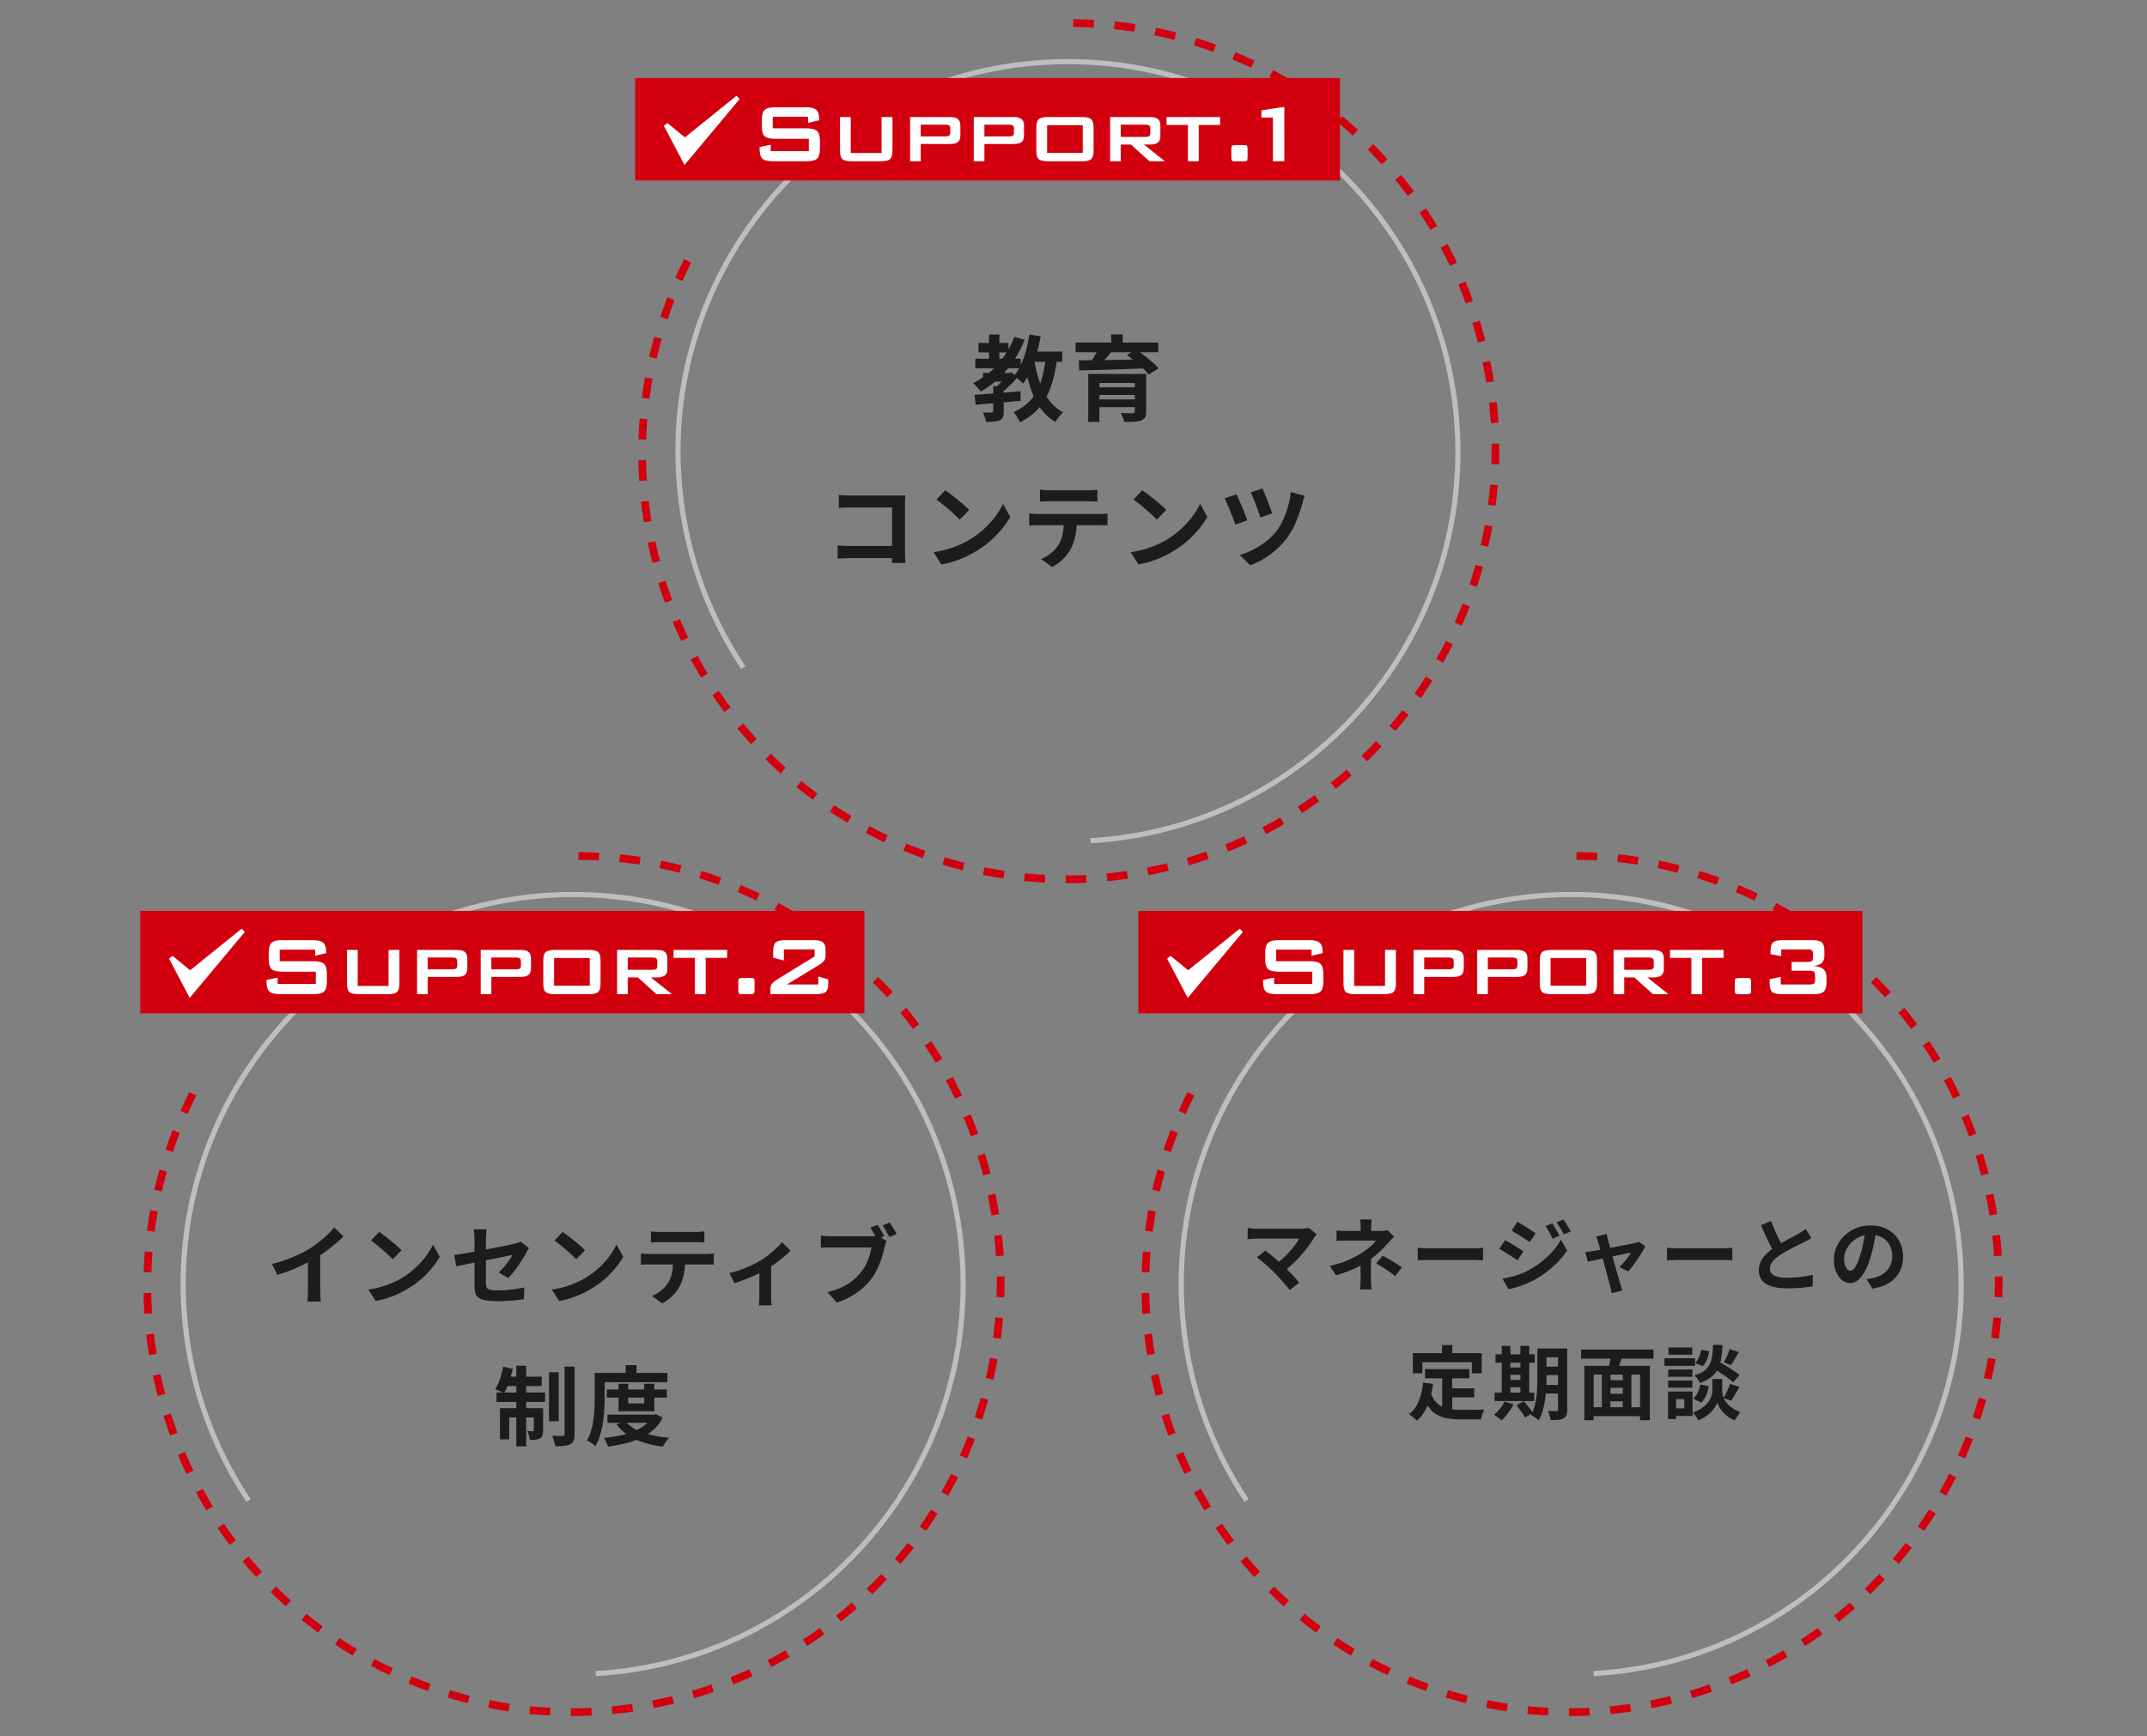 <svg xmlns="http://www.w3.org/2000/svg" width="335" height="271" fill="none"><rect width="100%" height="100%" fill="#808080" stroke="none"/><g clip-path="url(#a)"><path stroke="#D2000E" stroke-dasharray="3.22 3.22" stroke-width="1.209" d="M107.291 40.717c-16.504 33.046-3.255 73.133 29.592 89.537s72.853 2.913 89.357-30.132c16.503-33.046 3.254-73.133-29.592-89.538-9.47-4.729-19.534-6.973-29.458-6.98"/><path stroke="#BEBEBE" stroke-width=".806" d="M170.145 131.216c33.55-1.939 59.176-30.709 57.236-64.259-1.939-33.55-30.708-59.175-64.258-57.236S103.947 40.43 105.886 73.98c.648 11.2 4.285 21.517 10.092 30.22"/><path fill="#1C1C1C" d="M153.381 58.207h4.12v1.348h-4.12zm-.71-4.671h4.685v1.465h-4.685zm-.494 2.451h7.093v1.494h-7.093zm2.147-3.77h1.61v4.51h-1.61zm3.945.362 1.61.45q-1.073 2.697-2.843 4.757a14.8 14.8 0 0 1-4.017 3.336 3 3 0 0 0-.319-.42 11 11 0 0 0-.45-.508 18 18 0 0 0-.392-.407 12.4 12.4 0 0 0 3.844-2.944 13.6 13.6 0 0 0 2.567-4.264m-3.292 7.702h1.639v3.93q0 .552-.131.885-.13.333-.522.508a3.1 3.1 0 0 1-.914.203q-.507.043-1.204.043a4 4 0 0 0-.188-.754 5 5 0 0 0-.305-.725q.435.014.842.014h.536q.16-.015.203-.058t.044-.16zm2.161-2.075h.363l.319-.087.928.755q-.522.653-1.218 1.32a10 10 0 0 1-1.364 1.13 3 3 0 0 0-.391-.463 9 9 0 0 0-.421-.42q.32-.262.667-.596.348-.347.638-.71.305-.363.479-.653zm-5.077 3.423q.915-.072 2.089-.159 1.19-.086 2.495-.189 1.32-.101 2.596-.217v1.494q-1.218.115-2.48.232-1.262.101-2.422.203t-2.104.174zm8.34-6.759h5.338v1.61h-5.338zm.204-2.654 1.769.276a27 27 0 0 1-.638 2.814 19.5 19.5 0 0 1-.914 2.538 9.6 9.6 0 0 1-1.204 2.045 3 3 0 0 0-.391-.406q-.247-.233-.523-.464a5 5 0 0 0-.478-.363 7.6 7.6 0 0 0 1.088-1.755q.463-1.03.783-2.22a23 23 0 0 0 .508-2.465m2.552 3.626 1.784.16q-.318 2.48-.986 4.38-.652 1.885-1.813 3.25-1.161 1.362-2.988 2.276a5 5 0 0 0-.261-.507 11 11 0 0 0-.377-.61 3.5 3.5 0 0 0-.377-.464q1.653-.74 2.669-1.885 1.029-1.16 1.581-2.8.55-1.653.768-3.8m-1.798.276a23 23 0 0 0 .841 3.466q.551 1.61 1.45 2.843.9 1.219 2.234 1.915a6 6 0 0 0-.42.435q-.233.276-.45.551a5 5 0 0 0-.334.537 7.9 7.9 0 0 1-2.422-2.263q-.942-1.392-1.523-3.22a29 29 0 0 1-.943-4.003zm8.441 2.248h7.818v1.407h-6.077v6.077H169.8zm7.267 0h1.77v5.86q0 .609-.174.914-.174.319-.624.493-.45.16-1.102.188-.654.03-1.538.03a4 4 0 0 0-.217-.711 7 7 0 0 0-.32-.682q.363.015.755.029t.696.014q.32-.014.42-.014.204 0 .262-.058.072-.073.072-.218zm-6.208 2.089h6.861v1.189h-6.861zm-3.031-6.991h12.909v1.508h-12.909zm3.611.913 1.973.508q-.522.667-1.088 1.32a34 34 0 0 1-1.001 1.088l-1.392-.479q.275-.348.551-.769.276-.435.522-.87.261-.435.435-.798m4.395 1.03 1.407-.87q.595.405 1.262.928.682.508 1.276 1.044.596.523.987.972l-1.523.987a10 10 0 0 0-.914-.972 20 20 0 0 0-1.233-1.103 20 20 0 0 0-1.262-.986m-7.499.827q1.002 0 2.263-.015l2.669-.029a4254 4254 0 0 1 5.845-.116l-.087 1.407q-1.9.073-3.843.145-1.944.059-3.699.116-1.74.044-3.104.073zm2.524 6.106h6.846v1.204h-6.846zm2.524-10.138h1.799v2.03h-1.799zm-42.498 25.045q.406.043.914.072.507.015.87.015h8.006q.392-.015.581-.03a25 25 0 0 0-.044 1.335v7.514q0 .376.015.884.028.508.043.827h-2.103q.014-.32.014-.696.015-.391.015-.783v-7.18h-6.513q-.464 0-.986.014-.507.015-.812.044zm-.189 7.876q.378.028.842.058.479.029.971.029h7.833v1.9h-7.775q-.42 0-.971.029-.537.029-.9.058zm16.782-8.602q.376.262.885.639.507.377 1.044.827.552.435 1.03.855t.783.755l-1.479 1.508a13 13 0 0 0-.726-.725 31 31 0 0 0-.971-.87q-.523-.45-1.03-.856-.508-.406-.899-.682zm-1.813 9.66a15 15 0 0 0 2.132-.45 15 15 0 0 0 1.857-.666q.855-.378 1.566-.784a14 14 0 0 0 2.263-1.682 14.7 14.7 0 0 0 1.798-1.958q.77-1.03 1.219-2.002l1.131 2.045a13 13 0 0 1-1.363 1.944 15.6 15.6 0 0 1-1.813 1.856 15.5 15.5 0 0 1-2.191 1.567q-.74.45-1.595.856-.856.39-1.813.696-.943.32-1.973.493zm16.608-9.761q.362.058.783.087.42.014.769.014h5.83q.378 0 .784-.014.405-.03.783-.087v1.871q-.378-.03-.783-.043-.406-.015-.784-.015h-5.816q-.377 0-.812.015-.421.015-.754.043zm-1.683 3.713q.32.03.682.058.377.03.71.03h9.501q.232 0 .624-.015.405-.03.696-.073v1.886a6 6 0 0 0-.638-.03q-.378-.014-.682-.014h-9.501q-.318 0-.71.015-.378.015-.682.043zm7.426 1q0 1.423-.246 2.554a8.3 8.3 0 0 1-.711 2.016 6 6 0 0 1-.696 1.015q-.435.522-1.001.986-.566.465-1.218.784l-1.697-1.233a5.8 5.8 0 0 0 1.479-.87 5.6 5.6 0 0 0 1.146-1.204 5 5 0 0 0 .74-1.857A12 12 0 0 0 166 81.15zm10.211-4.611q.378.26.885.638.508.377 1.045.827.55.435 1.029.855t.784.755l-1.48 1.508a13 13 0 0 0-.725-.725q-.45-.42-.972-.87a36 36 0 0 0-1.03-.856q-.507-.406-.899-.682zm-1.813 9.66a15 15 0 0 0 2.133-.45 15 15 0 0 0 1.856-.667 17 17 0 0 0 1.567-.784 14 14 0 0 0 2.262-1.682 14.7 14.7 0 0 0 1.799-1.958q.768-1.03 1.218-2.002l1.132 2.045a13 13 0 0 1-1.364 1.944 15.6 15.6 0 0 1-1.813 1.856 15.5 15.5 0 0 1-2.19 1.567q-.74.45-1.596.856a16 16 0 0 1-1.813.696q-.942.32-1.972.493zm20.553-9.936q.145.26.348.769.217.492.435 1.088.232.58.436 1.13.203.538.304.9l-1.827.638a8 8 0 0 0-.29-.87 41 41 0 0 0-.407-1.102q-.218-.58-.435-1.103-.217-.522-.377-.855zm6.629 1.16a4 4 0 0 0-.232.566 9 9 0 0 0-.145.566 21 21 0 0 1-.552 1.755 17 17 0 0 1-.812 1.943 10.2 10.2 0 0 1-1.073 1.755 12.2 12.2 0 0 1-1.697 1.828 13.5 13.5 0 0 1-1.944 1.421q-1.015.61-2.059 1.001l-1.625-1.624a11.7 11.7 0 0 0 2.031-.813 12 12 0 0 0 2.001-1.261 9.2 9.2 0 0 0 1.697-1.669q.552-.696 1.001-1.697.465-1 .783-2.132.335-1.146.45-2.262zm-10.661-.26q.16.333.392.87.246.536.493 1.13.246.596.449 1.147.218.536.348.913l-1.871.682q-.087-.29-.246-.71a17 17 0 0 0-.348-.914 31 31 0 0 0-.392-.972q-.203-.48-.377-.87a11 11 0 0 0-.305-.639z"/><path fill="#D2000E" d="M99.092 12.175h109.992v16H99.092z"/><path fill="#fff" stroke="#fff" stroke-width=".707" d="m106.869 21.894-2.972-2.425 2.972 5.653 8.268-9.893z"/><path fill="#fff" d="M126.094 18.22h-5.519v1.81h5.256q1.236 0 1.667.424.438.422.439 1.57v1.157q0 1.149-.439 1.572-.43.422-1.667.422h-5.208q-1.236 0-1.675-.422-.43-.423-.431-1.572v-.231l1.731-.359v.997h5.958v-1.922h-5.256q-1.228 0-1.659-.423-.43-.422-.431-1.571v-.933q0-1.15.431-1.571.43-.423 1.659-.423h4.785q1.188 0 1.635.407.455.406.455 1.443v.176l-1.731.406zm6.652.048v5.615h4.81v-5.615h1.699v5.272q0 .941-.383 1.292-.375.343-1.436.343h-4.57q-1.053 0-1.428-.343-.367-.342-.367-1.292v-5.272zm9.26 6.907v-6.907h6.222q.861 0 1.236.32.383.31.383 1.02v1.532q0 .71-.383 1.028-.382.312-1.236.312h-4.563v2.695zm5.504-5.718h-3.845v1.834h3.845q.438 0 .598-.128.168-.127.167-.43v-.718q0-.303-.167-.43-.16-.128-.598-.128m4.427 5.718v-6.907h6.221q.861 0 1.236.32.383.31.383 1.02v1.532q0 .71-.383 1.028-.382.312-1.236.312h-4.562v2.695zm5.503-5.718h-3.844v1.834h3.844q.438 0 .598-.128.168-.127.168-.43v-.718q0-.303-.168-.43-.16-.128-.598-.128m5.942 4.394h5.567v-4.315h-5.567zm-1.683-3.956q0-.94.367-1.284.367-.343 1.428-.343h5.344q1.068 0 1.427.343.367.344.367 1.284v3.645q0 .95-.375 1.292-.366.343-1.419.343h-5.344q-1.06 0-1.428-.343-.367-.342-.367-1.292zm17.021-.438h-3.844v1.914h3.844q.44 0 .598-.128.168-.127.168-.43v-.798q0-.303-.168-.43-.159-.128-.598-.128m-5.503 5.718v-6.907h6.221q.853 0 1.236.32.383.31.383 1.02v1.627q0 .702-.383 1.013-.382.31-1.236.311h-.949l3.286 2.616h-2.417l-2.895-2.616h-1.587v2.616zm13.822-5.67v5.67h-1.683v-5.67h-3.334v-1.237h8.359v1.236zm6.939 3.142h.296q.214 0 .303.128.087.12.087.47v1.324q0 .383-.095.495-.096.111-.591.111h-1.459q-.216 0-.303-.127-.088-.128-.088-.479v-1.324q0-.375.096-.486.096-.112.59-.112zm4.638 2.528v-6.827h-1.795v-1.125l3.573-.542v8.494z"/><path stroke="#D2000E" stroke-dasharray="3.22 3.22" stroke-width="1.209" d="M30.087 170.709c-16.504 33.046-3.255 73.133 29.592 89.537s72.853 2.914 89.357-30.132c16.503-33.046 3.254-73.133-29.592-89.537-9.47-4.729-19.534-6.974-29.458-6.982"/><path stroke="#BEBEBE" stroke-width=".806" d="M92.94 261.208c33.551-1.939 59.176-30.708 57.237-64.258s-30.709-59.176-64.258-57.237c-33.55 1.94-59.176 30.709-57.237 64.259.648 11.2 4.285 21.517 10.092 30.22"/><path fill="#1C1C1C" d="M42.432 197.284a24 24 0 0 0 3.295-1.094q1.485-.635 2.606-1.323.703-.433 1.405-.986.715-.567 1.337-1.162.634-.594 1.066-1.134l1.459 1.391q-.621.608-1.364 1.229-.73.621-1.526 1.188-.797.567-1.58 1.04-.77.445-1.729.918-.945.473-1.998.892-1.055.418-2.12.742zm5.618-1.553 1.917-.446v6.077a17 17 0 0 0 .054 1.297q.026.31.068.472h-2.134q.028-.162.04-.472.028-.297.041-.649.015-.351.014-.648zm11.114-3.457q.35.243.824.594.473.351.972.77.513.405.959.796.445.393.729.703l-1.378 1.404a12 12 0 0 0-.675-.675q-.418-.392-.904-.81a35 35 0 0 0-.96-.797 18 18 0 0 0-.837-.635zm-1.688 8.994a14 14 0 0 0 1.985-.419q.931-.27 1.729-.621a16 16 0 0 0 1.458-.729q1.147-.69 2.107-1.567a13.7 13.7 0 0 0 1.674-1.823q.715-.958 1.135-1.864l1.053 1.904a12 12 0 0 1-1.27 1.81 14.6 14.6 0 0 1-1.688 1.729q-.945.81-2.039 1.458-.689.419-1.485.797-.797.364-1.688.648-.879.297-1.837.459zm16.556-.527v-7.319q0-.216-.013-.5a6 6 0 0 0-.095-1.053h2.012q-.04.31-.08.769-.041.446-.041.784v6.846q0 .405.121.662t.486.365q.379.108 1.121.108.716 0 1.432-.054.73-.067 1.445-.162.716-.108 1.377-.243l-.054 1.836q-.553.081-1.256.149-.702.067-1.458.108-.743.04-1.472.04-1.148 0-1.85-.148-.702-.135-1.067-.419a1.46 1.46 0 0 1-.486-.729 4 4 0 0 1-.122-1.04m8.508-5.942-.23.365a9 9 0 0 0-.216.378q-.216.418-.553.945-.324.527-.703 1.08-.378.555-.783 1.054a8 8 0 0 1-.756.851l-1.486-.878q.446-.392.865-.891.431-.514.77-1 .337-.5.526-.837a10 10 0 0 0-.662.135l-1.134.23-1.472.297a125 125 0 0 0-3.174.634 57 57 0 0 0-1.363.284q-.609.121-.973.202l-.324-1.769q.391-.054 1.026-.148l1.419-.243 1.634-.311 1.688-.324q.837-.162 1.566-.297l1.27-.257a39 39 0 0 0 1.336-.324q.243-.08.433-.175zm5.253-2.525q.351.243.824.594t.972.77q.514.405.96.796.445.393.728.703l-1.377 1.404a12 12 0 0 0-.675-.675q-.42-.392-.905-.81a35 35 0 0 0-.959-.797 17 17 0 0 0-.837-.635zm-1.688 8.994a14 14 0 0 0 1.985-.419 14 14 0 0 0 1.729-.621 16 16 0 0 0 1.458-.729q1.149-.69 2.107-1.567a13.7 13.7 0 0 0 1.675-1.823 10.5 10.5 0 0 0 1.134-1.864l1.053 1.904a12.2 12.2 0 0 1-1.269 1.81 14.6 14.6 0 0 1-1.688 1.729q-.945.81-2.04 1.458-.688.419-1.485.797-.796.364-1.688.648-.877.297-1.836.459zm15.463-9.089q.337.054.729.081.392.014.716.014h5.429q.351 0 .729-.014.378-.027.729-.081v1.742a20.475 20.475 0 0 0-1.458-.054h-5.416q-.351 0-.756.014-.391.013-.702.04zm-1.567 3.457q.297.027.635.054.351.027.662.027h8.845q.216 0 .581-.013a9 9 0 0 0 .648-.068v1.756a6 6 0 0 0-.594-.027 17 17 0 0 0-.635-.014h-8.845q-.297 0-.662.014-.351.013-.635.04zm6.915.932q0 1.323-.23 2.377a7.7 7.7 0 0 1-.662 1.877 5.6 5.6 0 0 1-.648.945q-.405.486-.932.919a5.8 5.8 0 0 1-1.134.729l-1.58-1.148a5.4 5.4 0 0 0 1.377-.81 5.2 5.2 0 0 0 1.067-1.121 4.7 4.7 0 0 0 .689-1.729q.175-.945.175-2.025zm6.893 2.12a14 14 0 0 0 1.782-.513 20 20 0 0 0 1.715-.716q.797-.391 1.337-.702.662-.404 1.297-.905a18 18 0 0 0 1.188-1.026q.54-.513.878-.959l1.337 1.31a9.5 9.5 0 0 1-1.04.986q-.635.527-1.377 1.067-.744.527-1.486.959-.459.283-1.053.58a36 36 0 0 1-1.256.568q-.648.27-1.31.513-.648.243-1.216.432zm4.672-.877 1.837-.352v5.335q.013.297.04.54.027.256.054.392h-1.998a2 2 0 0 0 .027-.392l.027-.54q.013-.297.013-.527zm18.447-6.658q.176.256.365.581.202.324.378.648.175.31.297.553l-1.134.473q-.135-.27-.311-.581a11 11 0 0 0-.351-.621 9 9 0 0 0-.351-.594zm1.891-.338q.175.243.378.567.203.325.392.649t.31.567l-1.121.486q-.23-.419-.526-.932a9 9 0 0 0-.554-.891zm-.486 2.89a3 3 0 0 0-.176.459q-.067.257-.121.473-.122.5-.297 1.121-.162.607-.419 1.269-.243.662-.581 1.31a8 8 0 0 1-.743 1.216 9.7 9.7 0 0 1-1.417 1.512q-.798.702-1.81 1.27-1 .567-2.201.958l-1.472-1.62q1.35-.324 2.322-.797a7.9 7.9 0 0 0 1.702-1.08q.716-.608 1.269-1.297.447-.566.77-1.229.324-.661.527-1.323.202-.675.283-1.256h-6.279q-.473 0-.905.014-.432.013-.702.04v-1.904a13 13 0 0 0 1.607.108h6.252q.204 0 .487-.014.297-.013.567-.094zm-52.67 20.474h1.512v7.644h-1.513zm2.43-.878h1.553v10.534q0 .648-.148 1.013a1.12 1.12 0 0 1-.514.567q-.377.189-.972.243-.58.068-1.364.068a6 6 0 0 0-.202-.811 7 7 0 0 0-.284-.824l.986.027h.648q.162-.013.23-.067.067-.054.067-.23zm-7.535-.148h1.54v12.586h-1.54zm2.728 6.631h1.458v3.457q0 .472-.094.769a.9.9 0 0 1-.392.487 1.8 1.8 0 0 1-.689.202q-.39.04-.891.027a3.4 3.4 0 0 0-.149-.689 5 5 0 0 0-.256-.675q.283.014.513.014h.338q.162 0 .162-.162zm-5.28 0h5.847v1.445H79.45v3.43h-1.445zm-.527-2.445h7.576v1.472h-7.576zm1.404-2.471h5.645v1.458h-5.942zm-.378-1.553 1.5.311a17 17 0 0 1-.595 2.079 11 11 0 0 1-.743 1.742 2 2 0 0 0-.418-.216 5 5 0 0 0-.527-.216 7 7 0 0 0-.46-.175q.42-.649.743-1.607.325-.96.5-1.918m16.178 3.552h9.373v1.269h-9.373zm.095 3.929h7.414v1.27h-7.414zm1.728-4.821h1.526v3.066h2.485v-3.066h1.58v4.281h-5.59zm5.281 4.821h.31l.284-.054 1.013.514a6.1 6.1 0 0 1-1.418 1.877 8.2 8.2 0 0 1-1.985 1.296 12.2 12.2 0 0 1-2.404.837q-1.297.324-2.715.514a4.7 4.7 0 0 0-.297-.716 4 4 0 0 0-.378-.648 21 21 0 0 0 2.472-.352 12.4 12.4 0 0 0 2.2-.648 7 7 0 0 0 1.743-.999 4.45 4.45 0 0 0 1.175-1.405zm-4.227 1q.607.756 1.62 1.296 1.013.527 2.337.851a19 19 0 0 0 2.89.459 3.4 3.4 0 0 0-.365.405q-.176.256-.338.513a9 9 0 0 0-.256.473 17.5 17.5 0 0 1-2.998-.648 10 10 0 0 1-2.445-1.135 7.4 7.4 0 0 1-1.836-1.715zm.067-8.738h1.689v2.039h-1.689zm-4.05 1.229h10.56v1.445h-10.56zm-.784 0h1.553v3.795q0 .837-.054 1.823a23 23 0 0 1-.203 2.026 14 14 0 0 1-.445 2.025 7.7 7.7 0 0 1-.743 1.756 4 4 0 0 0-.378-.324 10 10 0 0 0-.5-.338 2.3 2.3 0 0 0-.446-.229q.42-.716.662-1.58t.365-1.756q.12-.905.148-1.782.04-.879.04-1.621z"/><path fill="#D2000E" d="M21.889 142.167H134.88v16H21.889z"/><path fill="#fff" stroke="#fff" stroke-width=".707" d="m29.666 151.886-2.972-2.425 2.972 5.653 8.268-9.893z"/><path fill="#fff" d="M49.165 148.213h-5.52v1.81h5.257q1.236 0 1.667.423.438.423.438 1.571v1.157q0 1.148-.438 1.571-.431.422-1.667.422h-5.209q-1.236 0-1.674-.422-.431-.423-.431-1.571v-.232l1.73-.359v.997h5.959v-1.922H44.02q-1.227 0-1.658-.423-.431-.422-.431-1.571v-.933q0-1.148.43-1.571.431-.423 1.66-.423h4.785q1.188 0 1.635.407.455.406.455 1.443v.176l-1.731.407zm6.652.047v5.615h4.81v-5.615h1.698v5.272q0 .942-.383 1.293-.375.342-1.435.342h-4.57q-1.053 0-1.428-.342-.367-.344-.367-1.293v-5.272zm9.26 6.907v-6.907h6.221q.862 0 1.237.319.383.312.383 1.021v1.532q0 .71-.383 1.029-.384.31-1.237.311h-4.562v2.695zm5.504-5.718h-3.845v1.834h3.845q.438 0 .598-.127.167-.128.167-.431v-.718q0-.303-.167-.431-.16-.127-.598-.127m4.426 5.718v-6.907h6.222q.861 0 1.236.319.383.312.383 1.021v1.532q0 .71-.383 1.029-.382.31-1.236.311h-4.562v2.695zm5.504-5.718h-3.844v1.834h3.844q.439 0 .598-.127.168-.128.168-.431v-.718q0-.303-.168-.431-.16-.127-.598-.127m5.942 4.394h5.567v-4.314h-5.567zm-1.683-3.956q0-.94.367-1.284.367-.342 1.428-.343h5.344q1.068 0 1.427.343.367.344.367 1.284v3.645q0 .95-.375 1.293-.366.342-1.42.342h-5.343q-1.06 0-1.428-.342-.367-.344-.367-1.293zm17.021-.438h-3.844v1.914h3.844q.439 0 .598-.128.168-.127.168-.43v-.798q0-.303-.168-.431-.16-.127-.598-.127m-5.503 5.718v-6.907h6.221q.853 0 1.236.319.383.312.383 1.021v1.627q0 .702-.383 1.013-.382.311-1.236.311h-.949l3.286 2.616h-2.417l-2.895-2.616h-1.588v2.616zm13.822-5.67v5.67h-1.683v-5.67h-3.334v-1.237h8.359v1.237zm6.939 3.142h.295q.216 0 .303.128.088.12.088.47v1.324q0 .383-.096.495-.095.111-.59.111h-1.459q-.216 0-.303-.127-.088-.128-.088-.479v-1.324q0-.375.096-.486.095-.112.59-.112zm3.594-4.251q0-.95.391-1.3.39-.351 1.531-.351h4.331q1.141 0 1.532.351.398.35.398 1.3v.542q0 .615-.191.942-.184.327-.901.773l-4.953 3.007h4.897v-1.244l1.555.439v.669q0 .95-.399 1.301-.39.35-1.531.35h-7.091v-.765q0-.558.232-.862.239-.303.837-.678l5.83-3.589v-1.1h-4.801v1.738l-1.667-.43z"/><path stroke="#D2000E" stroke-dasharray="3.22 3.22" stroke-width="1.209" d="M185.814 170.709c-16.503 33.046-3.254 73.133 29.593 89.537s72.853 2.914 89.356-30.132c16.504-33.046 3.255-73.133-29.592-89.537-9.469-4.729-19.533-6.974-29.458-6.982"/><path stroke="#BEBEBE" stroke-width=".806" d="M248.668 261.208c33.55-1.939 59.176-30.708 57.237-64.258s-30.709-59.176-64.259-57.237-59.176 30.709-57.236 64.259c.647 11.2 4.284 21.517 10.091 30.22"/><path fill="#1C1C1C" d="m205.466 192.659-.25.275a2 2 0 0 0-.175.25 21.3 21.3 0 0 1-3.352 4.089q-.687.663-1.425 1.201l-1.238-1.163a10 10 0 0 0 1.175-.938q.563-.525 1.038-1.063.488-.537.863-1.05.376-.513.625-.938h-6.615a12 12 0 0 0-1.062.05l-.376.038v-1.751q.163.012.413.05.262.038.538.05.275.012.487.012h6.94q.738 0 1.163-.137zm-6.603 5.99a16 16 0 0 0-.637-.6q-.351-.337-.738-.676-.375-.337-.738-.625a8 8 0 0 0-.638-.5l1.326-1.063q.25.187.588.463.35.275.737.6.388.325.788.675t.763.688q.412.4.85.863.45.462.851.9.412.438.7.813l-1.463 1.163q-.262-.35-.675-.813a39 39 0 0 0-.851-.975q-.45-.5-.863-.913m15.156-8.328q-.026.225-.05.55a7 7 0 0 0-.025.6v1.401h-1.638v-1.401q0-.3-.025-.612a5 5 0 0 0-.05-.538zm3.501 2.688q-.237.238-.513.526a43 43 0 0 0-.462.512 17.97 17.97 0 0 1-1.788 1.763q-.526.463-1.101.876-.675.475-1.513.913-.837.425-1.775.8-.938.363-1.914.65l-.963-1.475q1.813-.4 3.052-.988a20 20 0 0 0 2.05-1.101q.476-.324.888-.65.413-.325.725-.638.313-.324.488-.575h-4.527q-.212 0-.525.013-.312 0-.612.012-.288 0-.488.025v-1.638q.363.05.813.075.463.013.787.013h5.302q.288 0 .551-.025.274-.038.487-.1zm-3.601 2.726v.851q0 .5-.013 1.063v2q0 .25.013.55t.037.576q.025.274.038.475h-1.801q.026-.175.05-.463a12 12 0 0 0 .05-1.138v-3.251zm3.776 3.439a15 15 0 0 0-1.013-.763 16 16 0 0 0-.95-.625q-.476-.3-1.025-.6l1.037-1.201q.576.314 1.026.576a22 22 0 0 1 1.975 1.238zm3.514-4.426q.225.012.575.037l.725.025q.388.013.713.013h6.715q.438 0 .825-.025.388-.038.638-.05v1.963l-.638-.038a15 15 0 0 0-.825-.025h-6.715q-.537 0-1.1.025-.563.013-.913.038zm20.988-3.814q.175.263.375.612.213.338.413.688.2.338.35.638l-1.088.463a20 20 0 0 0-.35-.713 7 7 0 0 0-.35-.625 7 7 0 0 0-.4-.626zm1.713-.601q.2.239.413.576t.413.675q.2.337.35.613l-1.063.475a12 12 0 0 0-.388-.7 10 10 0 0 0-.788-1.201zm-7.152.363q.313.162.7.4t.788.5q.4.25.763.488a10 10 0 0 1 .6.4l-.926 1.376a68 68 0 0 0-.625-.413 24 24 0 0 0-.75-.488 20 20 0 0 0-.775-.475q-.375-.237-.676-.412zm-2.314 8.878q.7-.124 1.426-.312.725-.187 1.438-.451.713-.275 1.388-.65 1.063-.6 1.976-1.35a14 14 0 0 0 1.663-1.588q.738-.85 1.225-1.751l.963 1.701a13 13 0 0 1-2.151 2.463 16.5 16.5 0 0 1-2.813 2.038 16 16 0 0 1-1.401.676q-.762.312-1.5.537-.726.226-1.276.325zm.388-6.027q.313.162.713.4t.8.488q.4.238.75.475.363.226.601.4l-.913 1.401a42 42 0 0 0-.638-.425 23 23 0 0 0-.75-.488 20 20 0 0 0-.775-.475 9 9 0 0 0-.688-.4zm15.871-.95q.037.212.087.462.063.238.113.488.112.362.262.938a144 144 0 0 1 .726 2.663l.387 1.351q.188.637.325 1.138l.213.75q.05.1.1.3t.113.4q.075.2.125.325l-1.701.426a17 17 0 0 0-.088-.551 4 4 0 0 0-.137-.55l-.213-.788-.312-1.188q-.175-.662-.375-1.375l-.363-1.388a33 33 0 0 0-.338-1.238q-.15-.563-.25-.875a3 3 0 0 0-.162-.475 4 4 0 0 0-.188-.413zm6.002 1.925a8 8 0 0 1-.513.938q-.312.525-.688 1.076-.375.55-.75 1.05-.375.488-.713.85l-1.375-.687a8 8 0 0 0 .688-.701q.362-.413.675-.825.325-.425.475-.725-.138.024-.525.1a110 110 0 0 0-2.088.438q-.625.124-1.263.262l-1.213.263q-.575.113-1.013.212-.438.088-.663.138l-.387-1.501q.3-.024.575-.062.275-.037.575-.088l.525-.087q.388-.063.913-.163l1.15-.212q.613-.126 1.238-.238.626-.125 1.176-.225.55-.113.963-.188.413-.087.6-.137.163-.025.337-.075.175-.063.301-.125zm3.401.226q.225.012.575.037l.726.025q.387.013.712.013h6.715q.438 0 .825-.025.388-.038.638-.05v1.963l-.638-.038a15 15 0 0 0-.825-.025h-6.715q-.537 0-1.1.025-.563.013-.913.038zm22.521-1.501q-.276.175-.588.338-.3.162-.65.337-.288.15-.713.35-.412.2-.9.451-.476.237-.963.512-.488.263-.913.538-.775.513-1.263 1.063-.475.55-.475 1.213 0 .662.65 1.025.65.35 1.951.35.65 0 1.375-.05.738-.062 1.451-.162.713-.113 1.263-.25l-.025 1.8q-.525.088-1.151.163-.612.075-1.338.112-.712.038-1.525.038a9.4 9.4 0 0 1-1.738-.15 4.5 4.5 0 0 1-1.388-.463 2.46 2.46 0 0 1-.926-.875q-.325-.55-.325-1.351t.35-1.45q.351-.65.951-1.201a12.2 12.2 0 0 1 2.288-1.613 75 75 0 0 1 .975-.55q.488-.262.901-.475.424-.225.7-.388.362-.212.638-.387.274-.175.525-.376zm-6.29-2.676q.312.826.65 1.588.35.763.688 1.426.35.661.638 1.188l-1.413.837a24 24 0 0 1-.701-1.288 44 44 0 0 1-.725-1.5 55 55 0 0 1-.7-1.613zm16.396 1.401a39 39 0 0 1-.325 2.025 20 20 0 0 1-.538 2.176q-.362 1.263-.85 2.176-.488.912-1.075 1.413-.576.488-1.263.488-.688 0-1.276-.463-.575-.475-.925-1.301-.338-.825-.338-1.875 0-1.089.438-2.051a5.4 5.4 0 0 1 1.213-1.701 5.8 5.8 0 0 1 1.826-1.175 6 6 0 0 1 2.263-.425q1.162 0 2.088.375.938.375 1.601 1.038.662.662 1.013 1.55t.35 1.914q0 1.312-.538 2.35-.537 1.038-1.601 1.713-1.05.676-2.626.926l-.937-1.488a8 8 0 0 0 1.163-.2q.6-.15 1.112-.425.526-.288.913-.701.388-.424.6-.988.226-.562.226-1.237 0-.738-.226-1.351a3 3 0 0 0-.662-1.063 2.8 2.8 0 0 0-1.063-.7q-.625-.25-1.438-.25-1 0-1.763.362a4 4 0 0 0-1.288.913q-.525.563-.801 1.213a3.3 3.3 0 0 0-.262 1.238q0 .625.15 1.051.15.412.363.625.225.2.475.2.263 0 .512-.263.263-.275.513-.825t.5-1.388q.288-.9.488-1.926t.288-2zm-70.381 21.713h6.915v1.438h-6.915zm3.464 3.001h4.214v1.413h-4.214zm-.788-2.164h1.563v6.04l-1.563-.187zm-2.988 1.288 1.563.163q-.25 1.913-.85 3.376-.601 1.464-1.676 2.389a5 5 0 0 0-.35-.338 8 8 0 0 0-.475-.388 6 6 0 0 0-.413-.3q1.013-.75 1.526-2.013.512-1.275.675-2.889m1.213 1.576q.287.85.75 1.388.475.525 1.088.8.625.262 1.363.363t1.563.1h2.163q.438-.013.813-.013.375-.012.625-.025-.113.188-.225.463a8 8 0 0 0-.187.55q-.088.288-.125.525h-3.139q-1.087 0-2.001-.15a5.2 5.2 0 0 1-1.65-.55q-.726-.387-1.301-1.125-.562-.738-.963-1.926zm1.75-7.453h1.601v2.276h-1.601zm-4.551 1.263h10.741v3.139h-1.538v-1.726h-7.728v1.726h-1.475zm20.057-.725h3.226v1.363h-3.226zm0 2.826h3.226v1.325h-3.226zm-.013 2.864h3.252v1.338h-3.252zm2.601-5.69h1.438v9.528q0 .55-.125.863a1 1 0 0 1-.45.513q-.326.175-.825.225-.487.05-1.188.038a4.7 4.7 0 0 0-.163-.726 5 5 0 0 0-.262-.7q.4.025.788.025h.537q.138 0 .188-.05.062-.062.062-.2zm-3.213 0h1.413v4.602q0 .737-.05 1.613a17 17 0 0 1-.175 1.775 13 13 0 0 1-.363 1.726 5.8 5.8 0 0 1-.65 1.501 2 2 0 0 0-.338-.313q-.225-.163-.45-.313t-.4-.225a6 6 0 0 0 .688-1.813 13 13 0 0 0 .262-2.026q.063-1.038.063-1.925zm-6.54.913h6.127v1.313h-6.127zm1.625 2.051h2.989v1.137h-2.989zm0 1.938h2.989v1.15h-2.989zm-1.775 1.988h6.189v1.313h-6.189zm1.125-7.303h1.351v7.778h-1.351zm2.914 0h1.375v7.778h-1.375zm-2.489 8.703 1.426.413a9 9 0 0 1-.863 1.363 8.4 8.4 0 0 1-1.013 1.151 2.3 2.3 0 0 0-.35-.301 12 12 0 0 0-.45-.325 5 5 0 0 0-.4-.262q.5-.375.938-.926.45-.549.712-1.113m1.863.563 1.138-.625q.25.262.513.6.274.326.513.65.25.314.4.576l-1.213.7a5 5 0 0 0-.363-.588 21 21 0 0 0-.988-1.313m13.968-3.901h3.226v1.175h-3.226zm0 2.113h3.239v1.175h-3.239zm-2.413 2.101h8.44v1.388h-8.44zm-.951-6.465h10.216v8.491h-1.525v-7.116h-7.24v7.116h-1.451zm2.726.913h1.338v6.177h-1.338zm3.264 0h1.35v6.165h-1.35zm-1.838-2.801 1.763.375q-.225.688-.438 1.375-.2.676-.387 1.163l-1.363-.362q.087-.363.175-.801.087-.45.15-.9.075-.463.1-.85m-4.664-.65h11.304v1.413h-11.304zm20.407 2.788.925-.988q.538.3 1.176.688.65.387 1.238.788.6.387.975.7l-1 1.138a7.6 7.6 0 0 0-.913-.75 31 31 0 0 0-1.213-.826 58 58 0 0 0-1.188-.75m.863 1.801h.75v1.9q0 .25.075.576t.25.7q.188.362.513.725.325.35.813.688.487.325 1.162.588-.187.262-.45.637-.262.375-.412.638a4.5 4.5 0 0 1-1.063-.575 5.4 5.4 0 0 1-.801-.738 5 5 0 0 1-.55-.775 4 4 0 0 1-.3-.675 3.3 3.3 0 0 1-.337.662q-.226.375-.601.776-.375.387-.887.725a5.4 5.4 0 0 1-1.151.6 5 5 0 0 0-.237-.413q-.138-.225-.301-.45a5 5 0 0 0-.3-.362 5.5 5.5 0 0 0 1.238-.588q.525-.338.876-.7.35-.375.55-.738.212-.375.287-.713a2.4 2.4 0 0 0 .088-.588v-1.9zm-.676-5.315h1.476a18 18 0 0 1-.2 2.051 5.7 5.7 0 0 1-.5 1.663q-.351.726-1.038 1.276-.675.55-1.813.95a2.8 2.8 0 0 0-.35-.625 2.9 2.9 0 0 0-.488-.563q.987-.3 1.55-.725.564-.438.838-1.013a4.3 4.3 0 0 0 .388-1.326q.1-.75.137-1.688m-1.838.751 1.226.237q-.088.637-.338 1.276a3.2 3.2 0 0 1-.663 1.063l-1.163-.513q.338-.338.588-.913t.35-1.15m-.15 5.427 1.313.262a6.3 6.3 0 0 1-.425 1.426 3.5 3.5 0 0 1-.75 1.15l-1.226-.625q.4-.351.676-.963.287-.613.412-1.25m4.564-5.515 1.438.45q-.312.563-.637 1.113-.313.538-.576.925l-1.125-.425q.162-.275.338-.637.175-.363.325-.738.15-.376.237-.688m.075 5.427 1.476.463q-.337.575-.688 1.163a10 10 0 0 1-.638.987l-1.162-.425q.188-.3.375-.675.187-.387.35-.788.175-.4.287-.725m-9.653-2.251h3.776v1.138h-3.776zm.05-3.439h3.701v1.126h-3.701zm-.05 5.152h3.776v1.126h-3.776zm-.588-3.476h4.777v1.188h-4.777zm1.238 5.202h3.151V221h-3.151v-1.188h1.863v-1.438h-1.863zm-.675 0h1.263v4.301h-1.263z"/><path fill="#D2000E" d="M177.616 142.167h112.992v16H177.616z"/><path fill="#fff" stroke="#fff" stroke-width=".707" d="m185.393 151.886-2.971-2.425 2.971 5.653 8.268-9.893z"/><path fill="#fff" d="M204.647 148.213h-5.519v1.81h5.256q1.236 0 1.667.423.44.423.439 1.571v1.157q0 1.148-.439 1.571-.43.422-1.667.422h-5.208q-1.236 0-1.675-.422-.43-.423-.431-1.571v-.232l1.731-.359v.997h5.958v-1.922h-5.256q-1.228 0-1.659-.423-.43-.422-.431-1.571v-.933q0-1.148.431-1.571.43-.423 1.659-.423h4.786q1.188 0 1.635.407.454.406.454 1.443v.176l-1.731.407zm6.653.047v5.615h4.809v-5.615h1.699v5.272q0 .942-.383 1.293-.375.342-1.436.342h-4.57q-1.053 0-1.427-.342-.367-.344-.367-1.293v-5.272zm9.26 6.907v-6.907h6.221q.861 0 1.236.319.383.312.383 1.021v1.532q0 .71-.383 1.029-.382.31-1.236.311h-4.562v2.695zm5.503-5.718h-3.844v1.834h3.844q.44 0 .598-.127.168-.128.168-.431v-.718q0-.303-.168-.431-.159-.127-.598-.127m4.427 5.718v-6.907h6.221q.861 0 1.236.319.383.312.383 1.021v1.532q0 .71-.383 1.029-.382.31-1.236.311h-4.562v2.695zm5.503-5.718h-3.844v1.834h3.844q.44 0 .598-.127.168-.128.168-.431v-.718q0-.303-.168-.431-.159-.127-.598-.127m5.943 4.394h5.567v-4.314h-5.567zm-1.683-3.956q0-.94.367-1.284.366-.342 1.427-.343h5.344q1.069 0 1.428.343.367.344.367 1.284v3.645q0 .95-.375 1.293-.367.342-1.42.342h-5.344q-1.06 0-1.427-.342-.367-.344-.367-1.293zm17.02-.438h-3.844v1.914h3.844q.439 0 .599-.128.167-.127.167-.43v-.798q0-.303-.167-.431-.16-.127-.599-.127m-5.503 5.718v-6.907h6.221q.854 0 1.236.319.384.312.383 1.021v1.627q0 .702-.383 1.013-.382.311-1.236.311h-.949l3.286 2.616h-2.417l-2.895-2.616h-1.587v2.616zm13.822-5.67v5.67h-1.682v-5.67h-3.334v-1.237h8.358v1.237zm6.94 3.142h.295q.214 0 .303.128.087.12.088.47v1.324q0 .383-.096.495t-.59.111h-1.46q-.215 0-.303-.127-.088-.128-.088-.479v-1.324q0-.375.096-.486.096-.112.59-.112zm5.519 2.528q-1.14 0-1.539-.35-.391-.351-.391-1.301v-.685l1.731-.359v1.18h4.546q.486 0 .646-.151.168-.152.168-.607v-.614q0-.462-.168-.614-.167-.159-.646-.159h-2.847v-1.372h2.536q.479 0 .638-.152t.16-.614v-.423q0-.47-.16-.622-.16-.151-.638-.151h-4.163v1.053l-1.667-.312v-.526q0-.95.391-1.3.39-.351 1.531-.351h4.562q1.14 0 1.531.351.391.35.391 1.3v.766q0 .741-.359 1.1t-1.268.503q1.013.096 1.484.51.47.415.47 1.205v.885q0 1.037-.446 1.428-.447.382-1.596.382z"/></g><defs><clipPath id="a"><path fill="#fff" d="M0 .31h335v270H0z"/></clipPath></defs></svg>
